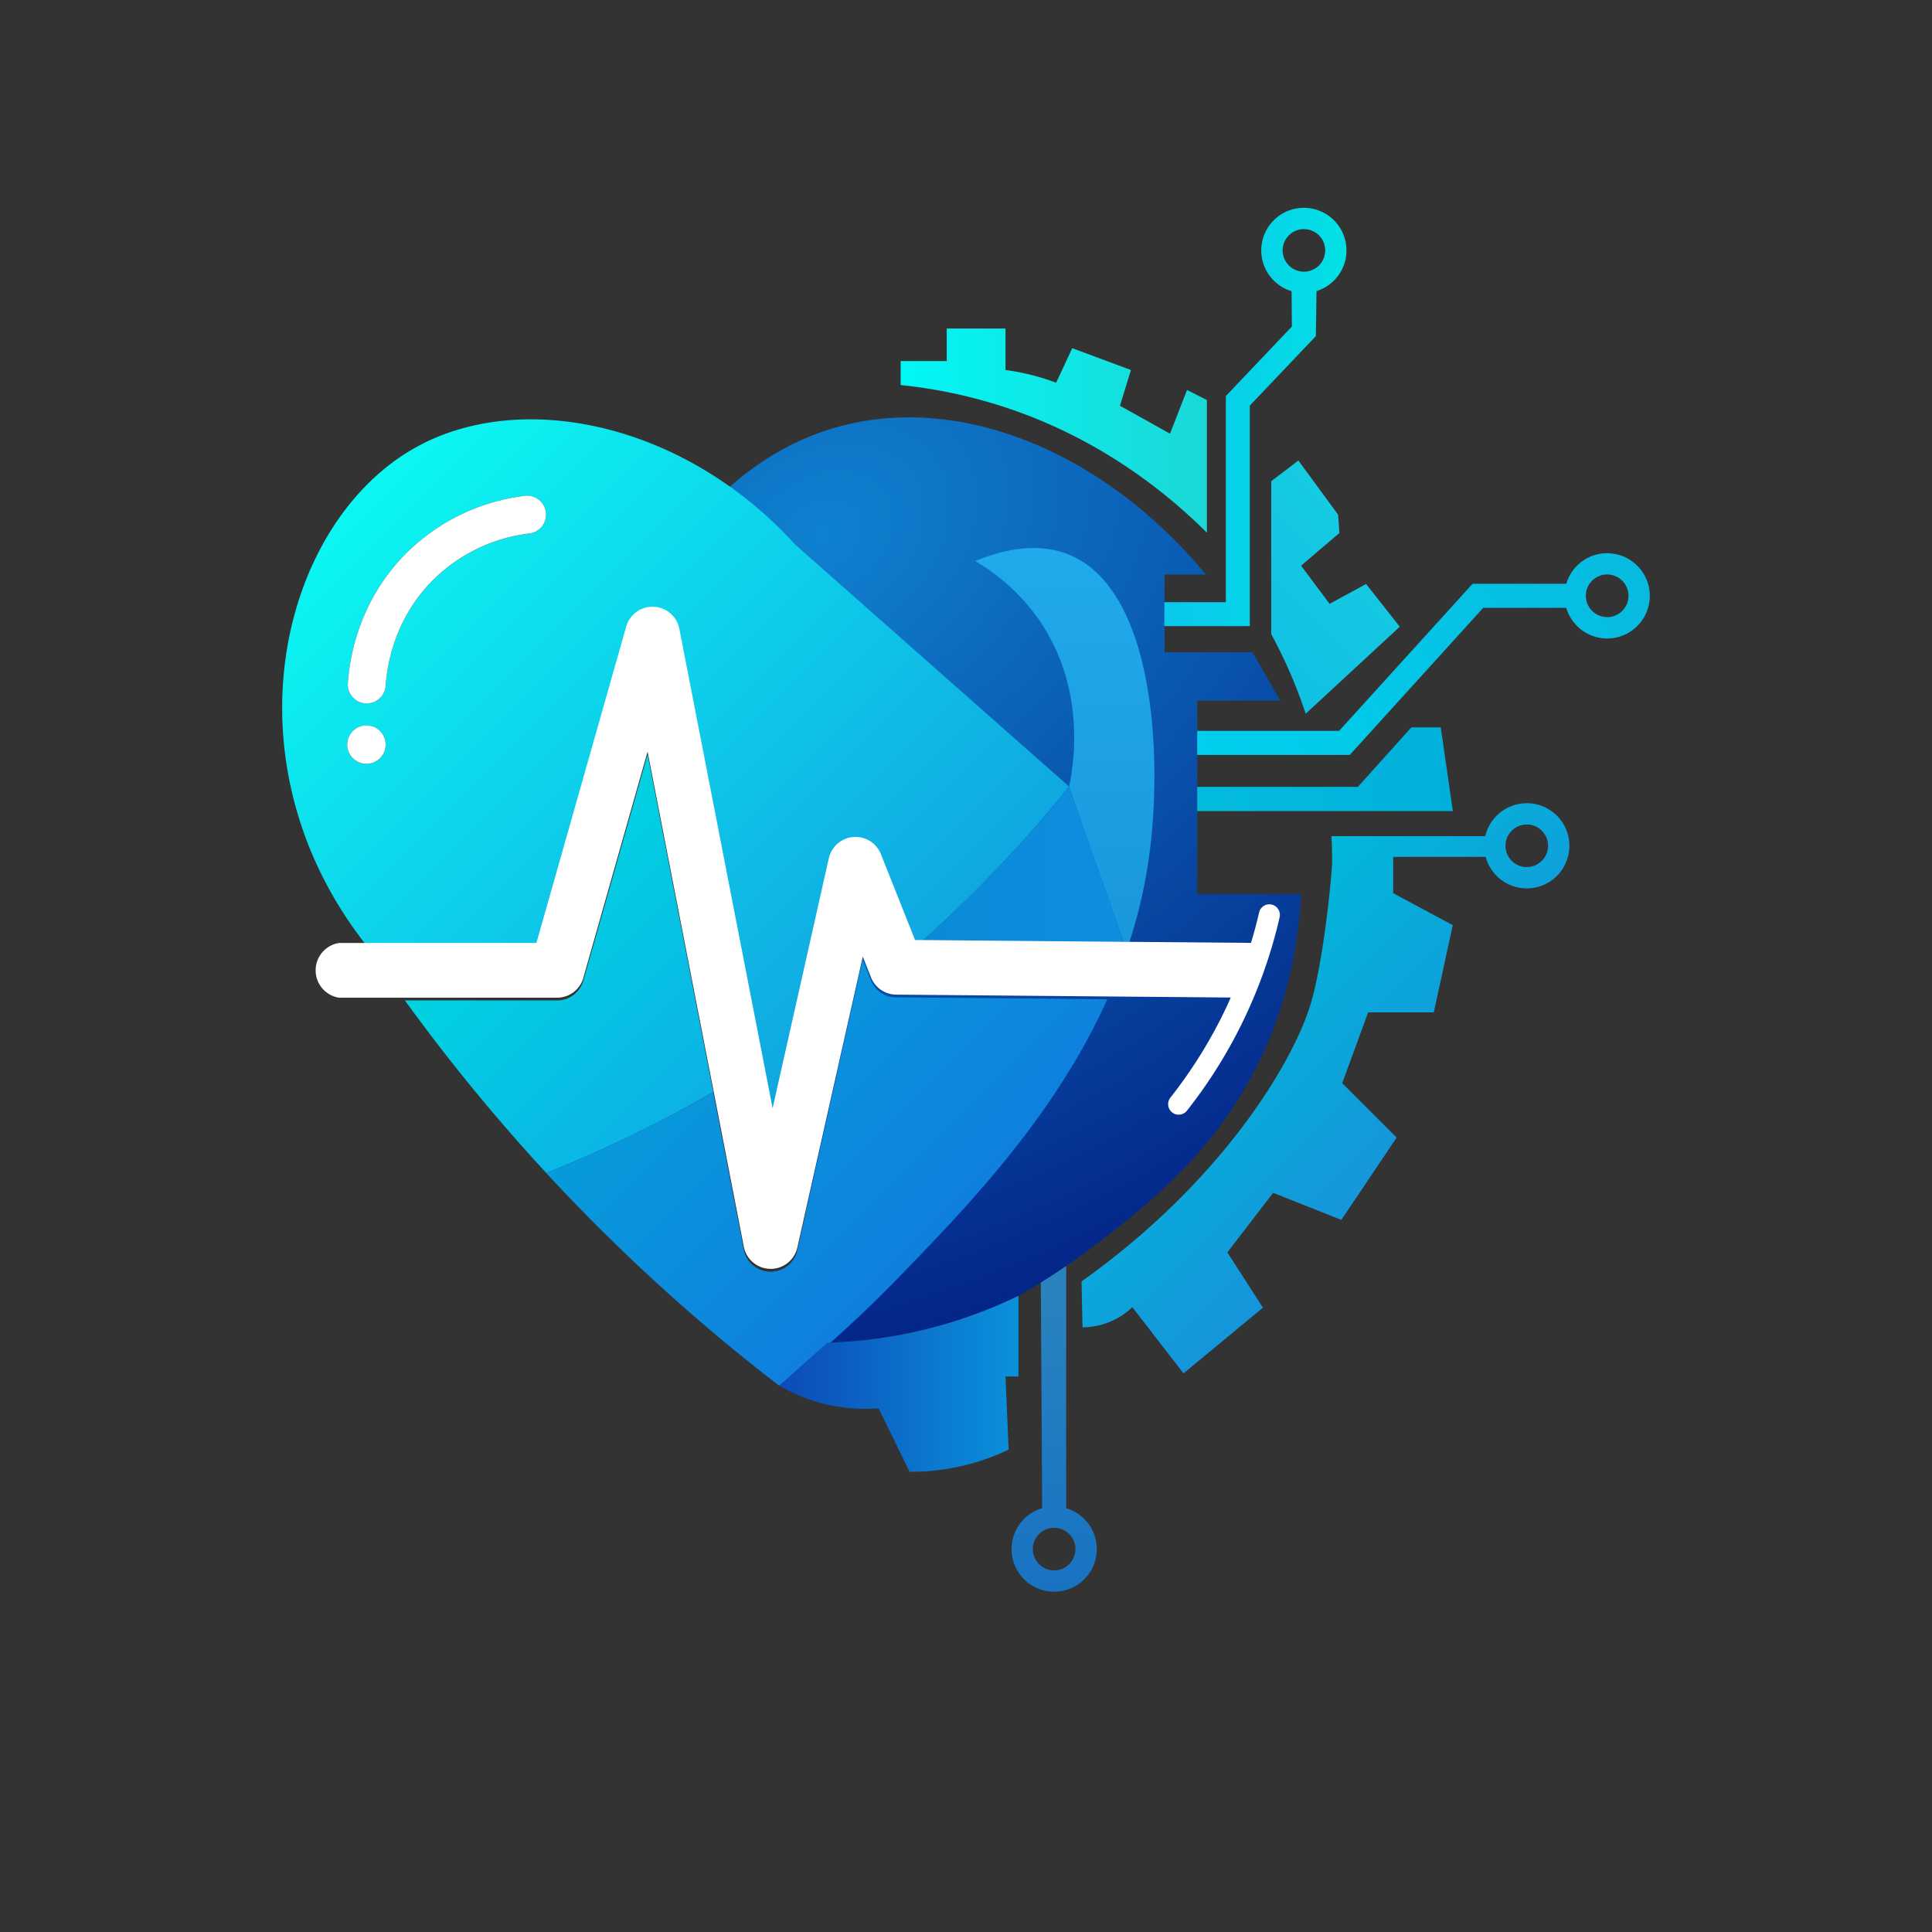 <svg id="Calque_1" data-name="Calque 1" xmlns="http://www.w3.org/2000/svg" xmlns:xlink="http://www.w3.org/1999/xlink" viewBox="0 0 1080 1080"><rect x="0" y="0" width="1080" height="1080" fill="#333333" stroke="none"/><defs><style>.cls-1{fill:url(#linear-gradient);}.cls-2{fill:url(#radial-gradient);}.cls-3{fill:url(#linear-gradient-2);}.cls-4{fill:#fff;}.cls-5{fill:url(#linear-gradient-3);}.cls-6{fill:url(#linear-gradient-4);}.cls-7{fill:url(#linear-gradient-5);}.cls-8{fill:url(#linear-gradient-6);}.cls-9{fill:url(#linear-gradient-7);}.cls-10{fill:url(#linear-gradient-8);}.cls-11{fill:url(#linear-gradient-9);}.cls-12{fill:url(#linear-gradient-10);}.cls-13{fill:url(#linear-gradient-11);}.cls-14{fill:url(#linear-gradient-12);}.cls-15{fill:url(#linear-gradient-13);}</style><linearGradient id="linear-gradient" x1="589.27" y1="692.49" x2="589.27" y2="889.77" gradientUnits="userSpaceOnUse"><stop offset="0" stop-color="#2d85bd"/><stop offset="1" stop-color="#1873c3"/></linearGradient><radialGradient id="radial-gradient" cx="462.61" cy="297.49" r="445.44" gradientTransform="matrix(0.53, 0.85, -1.13, 0.71, 550.37, -305.42)" gradientUnits="userSpaceOnUse"><stop offset="0" stop-color="#0f81d0"/><stop offset="1" stop-color="#032286"/></radialGradient><linearGradient id="linear-gradient-2" x1="196.61" y1="279.52" x2="485.01" y2="567.92" gradientUnits="userSpaceOnUse"><stop offset="0" stop-color="#0bf7f2"/><stop offset="1" stop-color="#10a6e1"/></linearGradient><linearGradient id="linear-gradient-3" x1="289.34" y1="494.39" x2="402.07" y2="607.11" gradientUnits="userSpaceOnUse"><stop offset="0" stop-color="#00d3e1"/><stop offset="1" stop-color="#0cb1e6"/></linearGradient><linearGradient id="linear-gradient-4" x1="407.82" y1="553.3" x2="535.56" y2="681.04" gradientUnits="userSpaceOnUse"><stop offset="0" stop-color="#079bdb"/><stop offset="1" stop-color="#0f7fde"/></linearGradient><linearGradient id="linear-gradient-5" x1="595.23" y1="306.34" x2="595.23" y2="528.08" gradientUnits="userSpaceOnUse"><stop offset="0" stop-color="#20aaeb"/><stop offset="1" stop-color="#1a97dd"/></linearGradient><linearGradient id="linear-gradient-6" x1="514.46" y1="483.92" x2="628.59" y2="483.92" gradientUnits="userSpaceOnUse"><stop offset="0" stop-color="#0b8ad7"/><stop offset="1" stop-color="#0e8edf"/></linearGradient><linearGradient id="linear-gradient-7" x1="650.9" y1="233.1" x2="752.68" y2="233.1" gradientUnits="userSpaceOnUse"><stop offset="0" stop-color="#0ac7eb"/><stop offset="1" stop-color="#02e0e5"/></linearGradient><linearGradient id="linear-gradient-8" x1="669.24" y1="429.99" x2="812.15" y2="429.99" gradientUnits="userSpaceOnUse"><stop offset="0" stop-color="#03bcdd"/><stop offset="1" stop-color="#00b0db"/></linearGradient><linearGradient id="linear-gradient-9" x1="503.48" y1="240.72" x2="674.66" y2="240.72" gradientUnits="userSpaceOnUse"><stop offset="0" stop-color="#01f7f6"/><stop offset="1" stop-color="#1cd7d7"/></linearGradient><linearGradient id="linear-gradient-10" x1="681.69" y1="443.51" x2="912.69" y2="310.15" gradientUnits="userSpaceOnUse"><stop offset="0" stop-color="#00d0ed"/><stop offset="1" stop-color="#07bae0"/></linearGradient><linearGradient id="linear-gradient-11" x1="675.23" y1="536.45" x2="787.91" y2="649.13" gradientUnits="userSpaceOnUse"><stop offset="0" stop-color="#00b8da"/><stop offset="1" stop-color="#1695db"/></linearGradient><linearGradient id="linear-gradient-12" x1="693.55" y1="362.69" x2="762.28" y2="293.96" gradientUnits="userSpaceOnUse"><stop offset="0" stop-color="#10c0e2"/><stop offset="1" stop-color="#15cbe2"/></linearGradient><linearGradient id="linear-gradient-13" x1="435.61" y1="773.55" x2="569.32" y2="773.55" gradientUnits="userSpaceOnUse"><stop offset="0" stop-color="#0c4ab7"/><stop offset="1" stop-color="#0a92dc"/></linearGradient></defs><path class="cls-1" d="M596,843.1V692.49q-2.88,1.63-6.21,3.26c-2.82,1.36-5.53,2.51-8.08,3.48l.87,143.87a23.82,23.82,0,1,0,13.42,0Zm-6.71,34.76A11.91,11.91,0,1,1,601.18,866,11.92,11.92,0,0,1,589.27,877.86Z"/><path class="cls-2" d="M727.24,499.85c-2.25,47-16.51,80.61-26.07,99-24.83,47.69-61.22,75.77-86.9,95.59a388.62,388.62,0,0,1-44.9,29.93s0,0,0,0a256.82,256.82,0,0,1-29.51,12.15c-7,2.41-14.51,4.67-22.58,6.65a262.46,262.46,0,0,1-54.77,7.4q-32.73-234-65.45-468c16.15-16.82,39.16-34.63,69.79-43.5,68.88-19.93,149.83,12.95,207.33,82.12H651v43.46H700.2l15.45,27H669.31V499.85Z"/><path class="cls-3" d="M444.37,304.3A221.16,221.16,0,0,0,408,272c-57.1-40.58-126.35-48.66-174.56-22.46-77,41.83-109.65,176.32-28.46,279.13h94.83l50.2-176.87A15.28,15.28,0,0,1,379.76,353l46.79,240.51L431.89,621l7.67-34.19v0l.5-2.17,23.26-103.32A15.29,15.29,0,0,1,492.44,479l19.07,48,2.94,0a715,715,0,0,0,83.18-87.31Q521,372,444.37,304.3ZM204.84,427a10.73,10.73,0,1,1,10.73-10.73A10.72,10.72,0,0,1,204.84,427Zm90.52-128.67a92.07,92.07,0,0,0-53.15,25.79c-22.07,22-26,48.72-26.61,59.21A10.6,10.6,0,0,1,205,393.21h-.65a10.59,10.59,0,0,1-9.9-11.23c.81-12.89,5.59-45.81,32.83-72.9a113.5,113.5,0,0,1,65.42-31.82,10.6,10.6,0,1,1,2.64,21Z"/><path class="cls-4" d="M215.57,416.23a10.73,10.73,0,1,1-10.73-10.72A10.75,10.75,0,0,1,215.57,416.23Z"/><path class="cls-4" d="M295.36,298.29a92.07,92.07,0,0,0-53.15,25.79c-22.07,22-26,48.72-26.61,59.21A10.6,10.6,0,0,1,205,393.21h-.65a10.59,10.59,0,0,1-9.9-11.23c.81-12.89,5.59-45.81,32.83-72.9a113.5,113.5,0,0,1,65.42-31.82,10.6,10.6,0,1,1,2.64,21Z"/><path class="cls-5" d="M398.7,610.48a715.27,715.27,0,0,1-93.3,45.24,1048.46,1048.46,0,0,1-79.06-96.47H311.4a15.26,15.26,0,0,0,14.7-11.13L362,421.75Z"/><path class="cls-6" d="M619,558.57c-29.75,66.07-79.32,117.1-117.29,156.17a695.69,695.69,0,0,1-62.55,57c-.94.73-1.83,1.46-2.72,2.17l-.87.7a1043.4,1043.4,0,0,1-122.8-110.93l-7.41-7.93a715.27,715.27,0,0,0,93.3-45.24l17.1,88a15.31,15.31,0,0,0,14.79,12.38h.22a15.27,15.27,0,0,0,14.91-11.93l31.76-141.24,4.8-21.33,4.61,11.57a12.83,12.83,0,0,0,.8,1.72A15.23,15.23,0,0,0,501,557.55Z"/><path class="cls-7" d="M642.52,477.48a278.33,278.33,0,0,1-11.64,50.6l-2.29,0q-15.52-44.11-31-88.27c2.09-9.64,10.39-53-16.09-92.3a112.07,112.07,0,0,0-36.42-33.88c15-6.14,34.89-11,52.93-3.38C645.32,330.1,649.86,422.5,642.52,477.48Z"/><path class="cls-8" d="M628.59,528.06l-114.13-1a714.39,714.39,0,0,0,83.18-87.3Q613.09,483.94,628.59,528.06Z"/><path class="cls-9" d="M728.88,116.17A23.81,23.81,0,0,0,722,162.78c.06,6.57.09,13.16.18,19.73l-36.93,38.88V336.6H650.9V350h47.74V226.74l36.93-38.86c.12-8.4.27-16.75.36-25.16a23.81,23.81,0,0,0-7-46.55Zm0,35.71A11.9,11.9,0,1,1,740.8,140,11.91,11.91,0,0,1,728.88,151.88Z"/><polygon class="cls-10" points="812.15 453.39 669.25 453.39 669.25 439.87 759.04 439.87 788.98 406.59 805.39 406.59 812.15 453.39"/><path class="cls-11" d="M674.66,223.62v74.15c-22.11-22-61-54.09-117.5-71.59a276.13,276.13,0,0,0-53.68-10.93V201.82h25.76V183.67h32.83v23.17a127.81,127.81,0,0,1,28.31,7.1q4.54-9.67,9-19.31l32.82,12.21-6.15,20c3.66,2,7.88,4.34,12.63,7,4.37,2.44,9.54,5.32,15.36,8.59,3.18-8.14,6.36-16.31,9.53-24.45Z"/><path class="cls-12" d="M898.41,309.23a23.85,23.85,0,0,0-22.85,17.11H823.17l-74.59,82.21H669.24V422h85.3l74.59-82.21h46.43a23.82,23.82,0,1,0,22.85-30.52Zm0,35.72A11.91,11.91,0,1,1,910.32,333,11.92,11.92,0,0,1,898.41,345Z"/><path class="cls-13" d="M853.48,449a23.84,23.84,0,0,0-23.2,18.42h-86c.24,4.75.38,9.52.38,14.32,0,5.56-4.58,55.64-12.28,80.4-10.1,32.48-49.59,98.62-127.78,154.18q.25,12.83.53,25.66A40.33,40.33,0,0,0,618,739.82a40.84,40.84,0,0,0,15-9.1l28.57,37L706,731l-19.9-30.9,25.59-33.31,38.14,15.13,30.9-46-30.42-30.41,14.49-39.59h36.69l10.62-48.76-33.31-17.86V479H830.5a23.81,23.81,0,1,0,23-30Zm0,35.72a11.91,11.91,0,1,1,11.91-11.91A11.92,11.92,0,0,1,853.48,484.69Z"/><path class="cls-14" d="M748,287.69l-22.21-30.26L710.63,269v85.53A266.94,266.94,0,0,1,729.88,399l52.6-48.65-18.83-23.9-20.41,11.11L727.31,316.2l21.44-18.27Z"/><path class="cls-15" d="M569.32,769.45h-7.25l1.77,40.88a125.92,125.92,0,0,1-55.36,12.39Q499.79,805,491.1,787.24a95.14,95.14,0,0,1-55.49-12.66l26.85-24a262.46,262.46,0,0,0,54.77-7.4c8.07-2,15.58-4.24,22.58-6.65a256.82,256.82,0,0,0,29.51-12.15Z"/><path class="cls-4" d="M715.31,512.79a273.34,273.34,0,0,1-51.8,108.09,5.87,5.87,0,0,1-4.61,2.23,5.77,5.77,0,0,1-3.65-1.27,5.87,5.87,0,0,1-1-8.25A263,263,0,0,0,683,568.3c1.77-3.53,3.44-7.08,5-10.68l-69-.59L501,556a15.22,15.22,0,0,1-13.29-7.93,12.7,12.7,0,0,1-.8-1.71l-4.61-11.58-4.8,21.34L445.72,697.38a15.27,15.27,0,0,1-14.91,11.92h-.21a15.31,15.31,0,0,1-14.8-12.37l-17.1-88L362,420.22,326.1,546.59a15.25,15.25,0,0,1-14.7,11.13H189.45a15.49,15.49,0,0,1,0-30.58h110.4l50.2-176.88a15.29,15.29,0,0,1,29.71,1.25L426.55,592l5.34,27.5,8.19-36.39,23.24-103.34a15.29,15.29,0,0,1,29.12-2.28l19.08,48,2.94,0,114.14,1,2.28,0,68.43.59c1.72-5.6,3.22-11.27,4.54-17a5.88,5.88,0,0,1,11.46,2.64Z"/></svg>